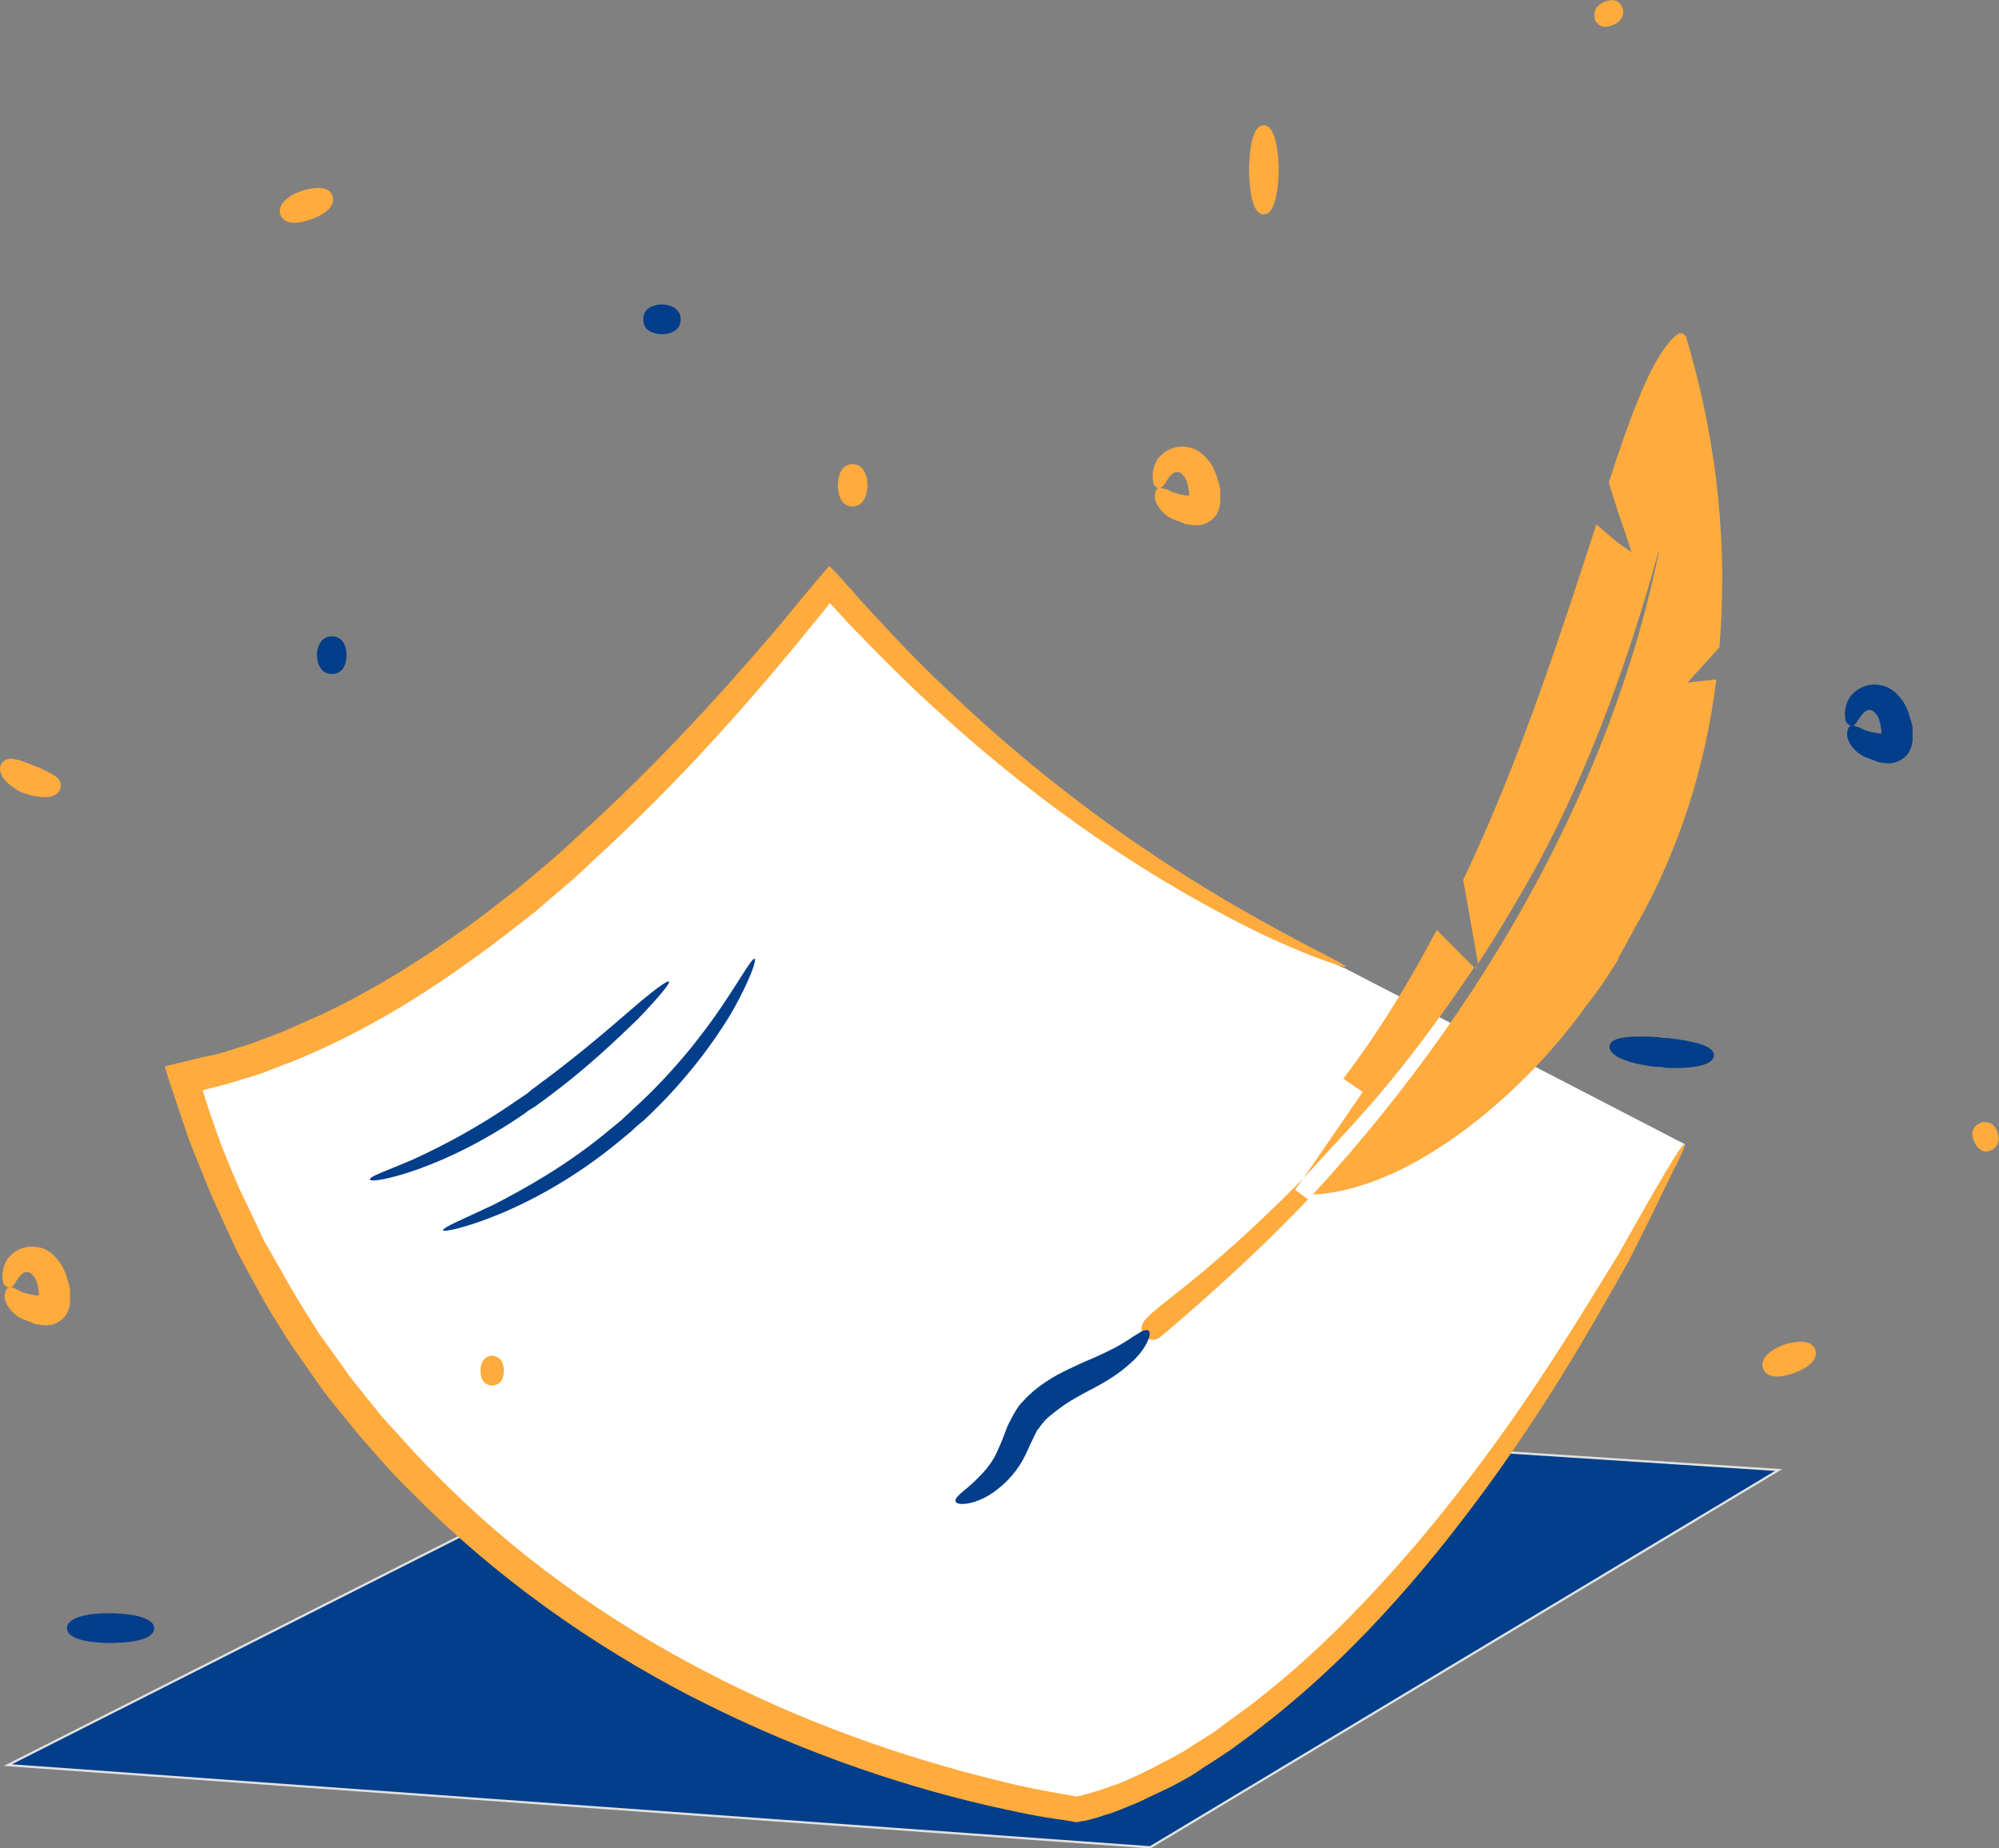 <svg width="225" height="208" viewBox="0 0 225 208" fill="none" xmlns="http://www.w3.org/2000/svg">
<rect x="0" y="0" width="225" height="208" fill="#808080" stroke="none"/>
<g clip-path="url(#clip0_6943_17713)">
<path d="M55.746 170.91L0.877 198.661L129.461 207.912L200.195 165.448L169.079 163.422L70.91 156.727L55.746 170.91Z" fill="#023E8A" stroke="#E2E2E2" stroke-width="0.25" stroke-miterlimit="10"/>
<path d="M151.373 108.978C134.018 101.578 113.333 88.628 93.348 65.898C65.037 101.05 41.897 116.995 20.773 121.4C42.774 194.434 121.309 203.684 121.309 203.684C121.309 203.684 154.266 199.279 189.677 128.801" fill="white"/>
<path d="M189.589 128.8C189.326 128.624 186.697 133.117 182.139 141.222C177.23 149.151 170.393 160.78 159.612 173.554C154.178 179.897 147.867 186.592 139.979 192.495C139.014 193.2 137.963 193.905 136.998 194.697C135.947 195.402 134.895 196.019 133.843 196.724C132.791 197.428 131.652 197.957 130.512 198.574C129.373 199.19 128.233 199.719 127.094 200.248C126.48 200.512 125.867 200.776 125.341 200.952C124.727 201.129 124.114 201.393 123.5 201.569C122.887 201.745 122.273 201.921 121.66 202.098C121.484 202.098 121.309 202.186 121.221 202.186C121.221 202.186 121.221 202.186 121.134 202.186L120.169 202.01C117.54 201.569 114.823 201.04 112.106 200.336C101.325 197.693 90.105 193.728 79.324 188.09C68.455 182.452 57.937 175.052 48.822 165.713C46.893 163.863 45.228 161.837 43.475 159.987C42.598 159.018 41.809 157.96 41.021 156.991C40.232 156.022 39.355 154.965 38.654 153.908L36.375 150.736C35.586 149.679 34.973 148.534 34.272 147.477C32.869 145.274 31.642 142.984 30.327 140.693L29.714 139.636L29.188 138.491L28.136 136.288L27.084 134.086C26.734 133.381 26.471 132.588 26.12 131.883C25.506 130.386 24.893 128.888 24.367 127.39C23.841 125.893 23.315 124.395 22.877 122.897L22.789 122.721L23.753 122.457C25.331 122.104 26.909 121.576 28.399 121.135C29.977 120.695 31.379 119.99 32.957 119.462C34.447 118.845 35.849 118.228 37.339 117.523C43.037 114.792 48.296 111.533 53.117 108.009C53.73 107.568 54.344 107.128 54.957 106.687C55.571 106.247 56.097 105.806 56.71 105.366C57.85 104.485 59.077 103.516 60.216 102.635C62.407 100.697 64.686 98.935 66.702 96.908C75.117 89.244 82.392 81.227 88.79 73.562C90.281 71.712 91.771 69.95 93.173 68.188L93.261 68.012L93.348 67.924C93.348 67.924 93.348 67.924 93.436 67.924L93.787 68.276C94.575 69.157 95.364 70.038 96.153 70.831C99.396 74.179 102.552 77.35 105.707 80.17C118.241 91.623 129.899 98.847 138.138 103.163C142.258 105.366 145.588 106.775 147.867 107.656C150.146 108.537 151.373 108.89 151.461 108.802C151.549 108.537 146.903 106.511 138.839 101.842C130.863 97.173 119.556 89.861 107.372 78.32C104.305 75.501 101.237 72.329 98.169 68.981C97.38 68.1 96.591 67.307 95.89 66.426C95.189 65.722 94.575 64.929 93.874 64.224L93.611 63.96L93.436 63.783L93.348 63.695L93.261 63.783L92.735 64.4L91.683 65.633C90.017 67.572 88.44 69.598 86.687 71.624C80.201 79.201 73.013 86.953 64.686 94.442C62.67 96.38 60.479 98.142 58.288 99.992C57.148 100.873 56.009 101.754 54.87 102.635C54.256 103.075 53.73 103.516 53.117 103.956C52.503 104.397 51.889 104.837 51.364 105.19C46.63 108.537 41.459 111.709 36.025 114.264C34.622 114.88 33.22 115.497 31.817 116.114C30.415 116.642 28.925 117.259 27.522 117.7C26.032 118.14 24.63 118.669 23.052 118.933C21.825 119.197 20.598 119.55 19.371 119.814L18.757 119.99H18.582C18.582 119.99 18.582 120.078 18.582 120.166L18.67 120.431L19.02 121.576L19.721 123.69C20.247 125.276 20.773 126.774 21.299 128.359C21.913 129.857 22.526 131.443 23.14 132.941C23.491 133.733 23.753 134.526 24.104 135.231L25.156 137.522L26.208 139.812L26.734 140.957L27.347 142.103C28.662 144.481 29.889 146.86 31.379 149.151C32.08 150.296 32.782 151.441 33.57 152.498L35.849 155.758C36.638 156.903 37.427 157.872 38.303 158.93C39.18 159.987 39.969 161.044 40.845 162.013C42.598 164.039 44.351 166.065 46.367 168.004C55.834 177.606 66.702 185.183 77.746 190.909C88.878 196.636 100.273 200.688 111.317 203.243C114.122 203.86 116.839 204.476 119.644 204.829L120.695 205.005L121.134 205.093C121.309 205.093 121.484 205.005 121.572 205.005C121.835 205.005 121.922 204.917 122.185 204.917C122.887 204.741 123.588 204.564 124.289 204.3C124.99 204.124 125.604 203.86 126.305 203.595C126.919 203.331 127.62 203.067 128.233 202.802C129.46 202.186 130.688 201.657 131.915 201.04C133.054 200.424 134.281 199.807 135.333 199.014C136.473 198.309 137.524 197.605 138.576 196.9C139.628 196.107 140.68 195.402 141.644 194.609C149.708 188.442 156.106 181.571 161.453 175.052C172.146 161.925 178.808 149.944 183.366 141.838C185.469 137.698 187.047 134.438 188.099 132.236C189.238 130.033 189.764 128.888 189.589 128.8Z" fill="#FFAB3D"/>
<path d="M192.919 118.756C192.919 118.756 188.537 118.844 181.174 117.699Z" fill="white"/>
<path d="M181.174 117.699C180.998 118.844 183.277 119.725 186.433 120.078C186.608 120.078 186.783 120.078 186.871 120.078C187.046 120.078 187.221 120.078 187.309 120.166C190.465 120.342 192.919 119.901 192.919 118.756C192.919 117.699 190.64 117.17 187.66 116.818C187.484 116.818 187.397 116.818 187.221 116.818C187.046 116.818 186.958 116.818 186.783 116.73C183.715 116.554 181.349 116.642 181.174 117.699Z" fill="#023E8A"/>
<path d="M41.721 132.677C54.868 129.153 65.562 119.815 75.379 110.477Z" fill="white"/>
<path d="M75.292 110.476C75.116 110.299 73.451 111.533 70.909 113.735C68.367 115.938 64.774 119.021 60.566 122.105C60.128 122.457 59.69 122.721 59.339 123.074C58.901 123.338 58.463 123.69 58.025 123.955C53.73 126.95 49.61 129.064 46.542 130.474C43.474 131.795 41.546 132.412 41.634 132.764C41.721 133.029 43.737 132.764 46.98 131.619C50.224 130.474 54.518 128.448 58.989 125.364C59.427 125.012 59.865 124.748 60.303 124.483C60.742 124.131 61.18 123.867 61.618 123.514C65.913 120.343 69.331 117.083 71.786 114.704C74.152 112.238 75.467 110.652 75.292 110.476Z" fill="#023E8A"/>
<path d="M49.785 138.49C64.949 133.557 77.921 122.28 84.933 107.92Z" fill="white"/>
<path d="M84.934 107.92C84.671 107.744 83.531 109.859 81.34 113.118C79.149 116.378 75.818 120.695 71.26 124.835C70.822 125.276 70.384 125.628 69.946 126.069C69.507 126.421 68.981 126.862 68.543 127.214C63.81 131.178 58.989 133.821 55.571 135.583C52.065 137.257 49.786 138.138 49.873 138.49C49.961 138.667 52.328 138.226 56.009 136.729C59.69 135.231 64.686 132.588 69.595 128.535C70.121 128.095 70.559 127.742 71.085 127.302C71.523 126.862 72.049 126.421 72.487 126.069C77.133 121.752 80.464 117.171 82.48 113.735C84.408 110.299 85.197 108.008 84.934 107.92Z" fill="#023E8A"/>
<path d="M166.273 108.977L166.098 108.801V108.977H166.273ZM128.758 150.295C129.109 150.824 129.985 151 130.599 150.471C132.089 149.238 140.153 142.454 147.253 134.966C147.077 134.966 146.551 134.437 145.763 133.909L146.639 132.675C132.001 147.564 127.181 147.916 128.758 150.295ZM146.727 132.587C152.161 126.597 157.07 122.016 165.922 108.889L161.715 104.66C158.647 110.475 155.229 116.113 151.197 121.399L153.388 122.896L146.727 132.587Z" fill="#FFAB3D"/>
<path d="M186.696 62.197C182.138 84.574 169.867 110.387 147.779 134.438H147.955C159.349 133.733 172.059 122.456 178.72 112.942C179.947 111.444 181.087 109.682 182.138 108.008V107.832C183.015 106.334 183.804 104.749 184.68 103.251C188.888 95.586 191.955 86.512 193.182 76.469L189.939 76.821L193.533 72.857C194.41 62.109 193.533 50.48 189.764 37.882C189.589 37.53 189.063 37.353 188.712 37.706C186.17 39.732 183.804 45.899 181.087 54.268C181.788 56.823 182.752 59.378 183.629 62.109C182.138 61.228 180.911 60.083 179.684 59.026C175.915 70.478 171.357 85.014 164.696 99.022L166.361 108.449C168.202 105.718 170.306 102.106 171.796 99.551C180.473 84.486 185.557 66.426 187.047 60.611C186.696 61.316 186.521 62.021 186.696 62.197Z" fill="#FFAB3D"/>
<path d="M129.285 149.766C129.022 149.59 128.583 149.766 128.057 150.119C127.444 150.471 126.743 151 125.779 151.528C124.814 152.057 123.5 152.674 122.01 153.29C120.519 153.995 118.766 154.7 117.013 156.021C116.663 156.286 116.312 156.55 115.962 156.902C115.611 157.167 115.348 157.519 114.997 157.871C114.559 158.312 114.296 158.841 114.033 159.281C113.77 159.81 113.507 160.25 113.332 160.691C112.981 161.572 112.719 162.364 112.368 163.069C111.842 164.391 111.053 165.36 110.264 166.153C108.774 167.738 107.459 168.355 107.547 168.972C107.635 169.236 108.073 169.324 108.774 169.236C109.475 169.148 110.615 168.796 111.754 168.003C112.894 167.21 114.121 166.065 115.085 164.391C115.523 163.598 115.874 162.717 116.225 162.012C116.4 161.66 116.575 161.307 116.75 160.955C117.013 160.691 117.189 160.338 117.452 160.074C117.627 159.81 117.89 159.633 118.153 159.369C118.416 159.193 118.679 158.929 118.942 158.752C120.257 157.695 121.834 156.902 123.324 156.109C124.814 155.317 126.129 154.436 127.093 153.555C128.145 152.674 128.759 151.793 129.109 151.088C129.46 150.383 129.46 149.943 129.285 149.766Z" fill="#023E8A"/>
<path d="M208.435 81.667C208.698 81.667 208.961 81.403 209.136 81.05C209.311 80.786 209.574 80.346 209.925 80.081C210.276 79.817 210.539 79.905 210.801 79.993C210.889 80.081 210.977 80.169 211.152 80.346C211.327 80.522 211.503 80.874 211.59 81.315C211.678 81.491 211.678 81.667 211.678 81.755C211.678 81.931 211.766 82.02 211.766 82.284V82.46V82.548H211.59C211.415 82.548 211.24 82.548 211.064 82.46C210.801 82.46 210.539 82.372 210.276 82.284C209.837 82.196 209.574 82.02 209.224 81.843C208.961 81.843 208.698 81.579 208.435 81.667C208.172 81.667 207.997 81.931 207.909 82.46C207.821 82.989 208.172 83.87 208.961 84.575C209.311 84.927 209.837 85.191 210.363 85.367C210.626 85.455 210.801 85.543 211.064 85.632L211.24 85.72L211.59 85.808C211.766 85.808 212.029 85.896 212.292 85.896C213.168 85.984 214.132 85.632 214.746 84.839C215.009 84.486 215.184 83.958 215.272 83.429C215.272 83.165 215.272 82.901 215.272 82.636V82.284V82.02C215.272 81.755 215.184 81.403 215.096 81.139C215.009 80.874 214.921 80.61 214.833 80.258C214.57 79.553 214.22 78.848 213.694 78.32C213.168 77.703 212.379 77.174 211.503 77.086C209.837 76.822 208.435 77.879 207.997 78.848C207.558 79.817 207.646 80.61 207.734 81.139C207.909 81.491 208.172 81.667 208.435 81.667Z" fill="#023E8A"/>
<path d="M1.052 144.921C1.315 144.921 1.578 144.657 1.753 144.304C1.929 144.04 2.192 143.6 2.542 143.335C2.893 143.071 3.156 143.159 3.419 143.247C3.506 143.335 3.594 143.423 3.769 143.6C3.945 143.776 4.12 144.128 4.208 144.569C4.295 144.745 4.295 144.921 4.295 145.009C4.295 145.185 4.383 145.274 4.383 145.538V145.714V145.802H4.208C4.032 145.802 3.857 145.802 3.682 145.714C3.419 145.714 3.156 145.626 2.893 145.538C2.454 145.45 2.192 145.274 1.841 145.097C1.666 145.009 1.403 144.833 1.052 144.921C0.789 144.921 0.614 145.185 0.526 145.714C0.439 146.243 0.789 147.124 1.578 147.828C1.929 148.181 2.454 148.445 2.98 148.621C3.243 148.709 3.419 148.797 3.682 148.886L3.857 148.974L4.208 149.062C4.383 149.062 4.646 149.15 4.909 149.15C5.785 149.238 6.749 148.886 7.363 148.093C7.626 147.74 7.801 147.212 7.889 146.683C7.889 146.419 7.889 146.154 7.889 145.89V145.538V145.274C7.889 145.009 7.801 144.657 7.714 144.393C7.626 144.128 7.538 143.864 7.451 143.512C7.188 142.807 6.837 142.102 6.311 141.573C5.785 140.957 4.996 140.428 4.12 140.34C2.454 140.076 1.052 141.133 0.614 142.102C0.176 143.071 0.263 143.864 0.351 144.393C0.526 144.745 0.877 144.921 1.052 144.921Z" fill="#FFAB3D"/>
<path d="M130.513 54.886C130.776 54.886 131.039 54.622 131.214 54.269C131.39 54.005 131.652 53.565 132.003 53.3C132.354 53.036 132.617 53.124 132.88 53.212C132.967 53.3 133.055 53.388 133.23 53.565C133.405 53.741 133.581 54.093 133.668 54.534C133.756 54.71 133.756 54.886 133.756 54.974C133.756 55.15 133.844 55.238 133.844 55.503V55.679V55.767H133.668C133.493 55.767 133.318 55.767 133.143 55.679C132.88 55.679 132.617 55.591 132.354 55.503C131.915 55.415 131.652 55.238 131.302 55.062C131.039 55.062 130.776 54.886 130.513 54.886C130.25 54.886 130.075 55.15 129.987 55.679C129.899 56.207 130.25 57.088 131.039 57.793C131.39 58.146 131.915 58.41 132.441 58.586C132.704 58.674 132.88 58.762 133.143 58.85L133.318 58.938L133.668 59.027C133.844 59.027 134.107 59.115 134.37 59.115C135.246 59.203 136.21 58.85 136.824 58.057C137.087 57.705 137.262 57.176 137.35 56.648C137.35 56.384 137.35 56.119 137.35 55.855V55.503V55.238C137.35 54.974 137.262 54.622 137.174 54.357C137.087 54.093 136.999 53.829 136.912 53.476C136.649 52.772 136.298 52.067 135.772 51.538C135.246 50.922 134.457 50.393 133.581 50.305C131.915 50.041 130.513 51.098 130.075 52.067C129.636 53.036 129.724 53.829 129.812 54.357C129.987 54.798 130.25 54.974 130.513 54.886Z" fill="#FFAB3D"/>
<path d="M142.257 14.096C141.118 14.096 140.679 16.122 140.592 18.765C140.592 18.853 140.592 19.029 140.592 19.117C140.592 19.205 140.592 19.382 140.592 19.47C140.679 22.113 141.118 24.139 142.257 24.139C143.309 24.139 143.835 22.113 143.923 19.47C143.923 19.382 143.923 19.205 143.923 19.117C143.923 19.029 143.923 18.853 143.923 18.765C143.835 16.122 143.309 14.096 142.257 14.096Z" fill="#FFAB3D"/>
<path d="M180.649 0.177C179.597 0.617 179.334 1.322 179.509 2.027V2.115V2.203C179.86 2.908 180.473 3.26 181.525 2.82C182.489 2.467 182.84 1.675 182.664 0.97C182.664 0.97 182.664 0.882 182.577 0.882V0.794C182.314 0.089 181.613 -0.175 180.649 0.177Z" fill="#FFAB3D"/>
<path d="M54.08 154.26C54.08 155.405 54.606 155.846 55.307 155.934H55.395H55.483C56.184 155.846 56.71 155.405 56.71 154.26C56.71 153.203 56.184 152.674 55.483 152.586H55.395H55.307C54.606 152.674 54.08 153.203 54.08 154.26Z" fill="#FFAB3D"/>
<path d="M0.263 85.808C-0.088 86.249 -0.088 86.777 0.263 87.394C0.614 88.011 1.402 88.627 2.367 89.156L2.63 89.244L2.892 89.332C3.944 89.685 4.908 89.773 5.61 89.685C6.311 89.508 6.749 89.156 6.837 88.539C7.012 87.57 5.785 87.042 4.295 86.337L4.032 86.249L3.769 86.161C2.279 85.544 0.964 85.015 0.263 85.808Z" fill="#FFAB3D"/>
<path d="M95.978 52.242C94.838 52.242 94.4 53.211 94.312 54.445C94.312 54.533 94.312 54.533 94.312 54.621C94.312 54.709 94.312 54.709 94.312 54.797C94.4 56.03 94.838 56.999 95.978 56.999C97.03 56.999 97.556 56.03 97.643 54.797C97.643 54.709 97.643 54.709 97.643 54.621C97.643 54.533 97.643 54.533 97.643 54.445C97.556 53.211 97.03 52.242 95.978 52.242Z" fill="#FFAB3D"/>
<path d="M222.195 128.447C222.634 129.504 223.335 129.768 224.036 129.504C224.036 129.504 224.124 129.504 224.124 129.416H224.211C224.825 129.063 225.175 128.447 224.825 127.389C224.474 126.42 223.685 126.156 222.984 126.332C222.984 126.332 222.896 126.332 222.896 126.42H222.809C222.108 126.773 221.757 127.477 222.195 128.447Z" fill="#FFAB3D"/>
<path d="M31.555 24.139C31.905 25.197 33.22 25.285 34.798 24.756C34.885 24.756 34.973 24.668 35.061 24.668C35.148 24.668 35.236 24.58 35.324 24.58C36.814 23.963 37.778 23.082 37.427 22.025C37.077 21.056 35.762 20.968 34.184 21.408C34.096 21.408 34.009 21.496 33.921 21.496C33.834 21.496 33.746 21.584 33.658 21.584C32.168 22.201 31.204 23.17 31.555 24.139Z" fill="#FFAB3D"/>
<path d="M198.441 153.995C198.792 155.052 200.107 155.14 201.684 154.612C201.772 154.612 201.86 154.523 201.947 154.523C202.035 154.523 202.123 154.435 202.21 154.435C203.7 153.819 204.664 152.938 204.314 151.88C203.963 150.911 202.648 150.823 201.071 151.264C200.983 151.264 200.895 151.352 200.808 151.352C200.72 151.352 200.633 151.44 200.545 151.44C199.055 152.057 198.091 153.026 198.441 153.995Z" fill="#FFAB3D"/>
<path d="M72.4 35.943C72.4 37.089 73.277 37.529 74.329 37.617C74.416 37.617 74.416 37.617 74.504 37.617C74.592 37.617 74.592 37.617 74.679 37.617C75.731 37.529 76.608 37.089 76.608 35.943C76.608 34.886 75.731 34.358 74.679 34.27C74.592 34.27 74.592 34.27 74.504 34.27C74.416 34.27 74.416 34.27 74.329 34.27C73.189 34.358 72.4 34.886 72.4 35.943Z" fill="#023E8A"/>
<path d="M37.339 75.852C38.479 75.852 38.917 74.971 39.005 73.914C39.005 73.826 39.005 73.826 39.005 73.737C39.005 73.649 39.005 73.649 39.005 73.561C38.917 72.504 38.479 71.623 37.339 71.623C36.287 71.623 35.761 72.504 35.674 73.561C35.674 73.649 35.674 73.649 35.674 73.737C35.674 73.826 35.674 73.826 35.674 73.914C35.761 74.971 36.287 75.852 37.339 75.852Z" fill="#023E8A"/>
<path d="M7.537 183.244C7.537 184.389 9.553 184.83 12.095 184.918C12.183 184.918 12.358 184.918 12.446 184.918C12.533 184.918 12.709 184.918 12.796 184.918C15.426 184.83 17.354 184.389 17.354 183.244C17.354 182.187 15.338 181.658 12.796 181.57C12.709 181.57 12.533 181.57 12.446 181.57C12.358 181.57 12.183 181.57 12.095 181.57C9.465 181.57 7.537 182.187 7.537 183.244Z" fill="#023E8A"/>
</g>
<defs>
<clipPath id="clip0_6943_17713">
<rect width="225" height="208" fill="white"/>
</clipPath>
</defs>
</svg>
